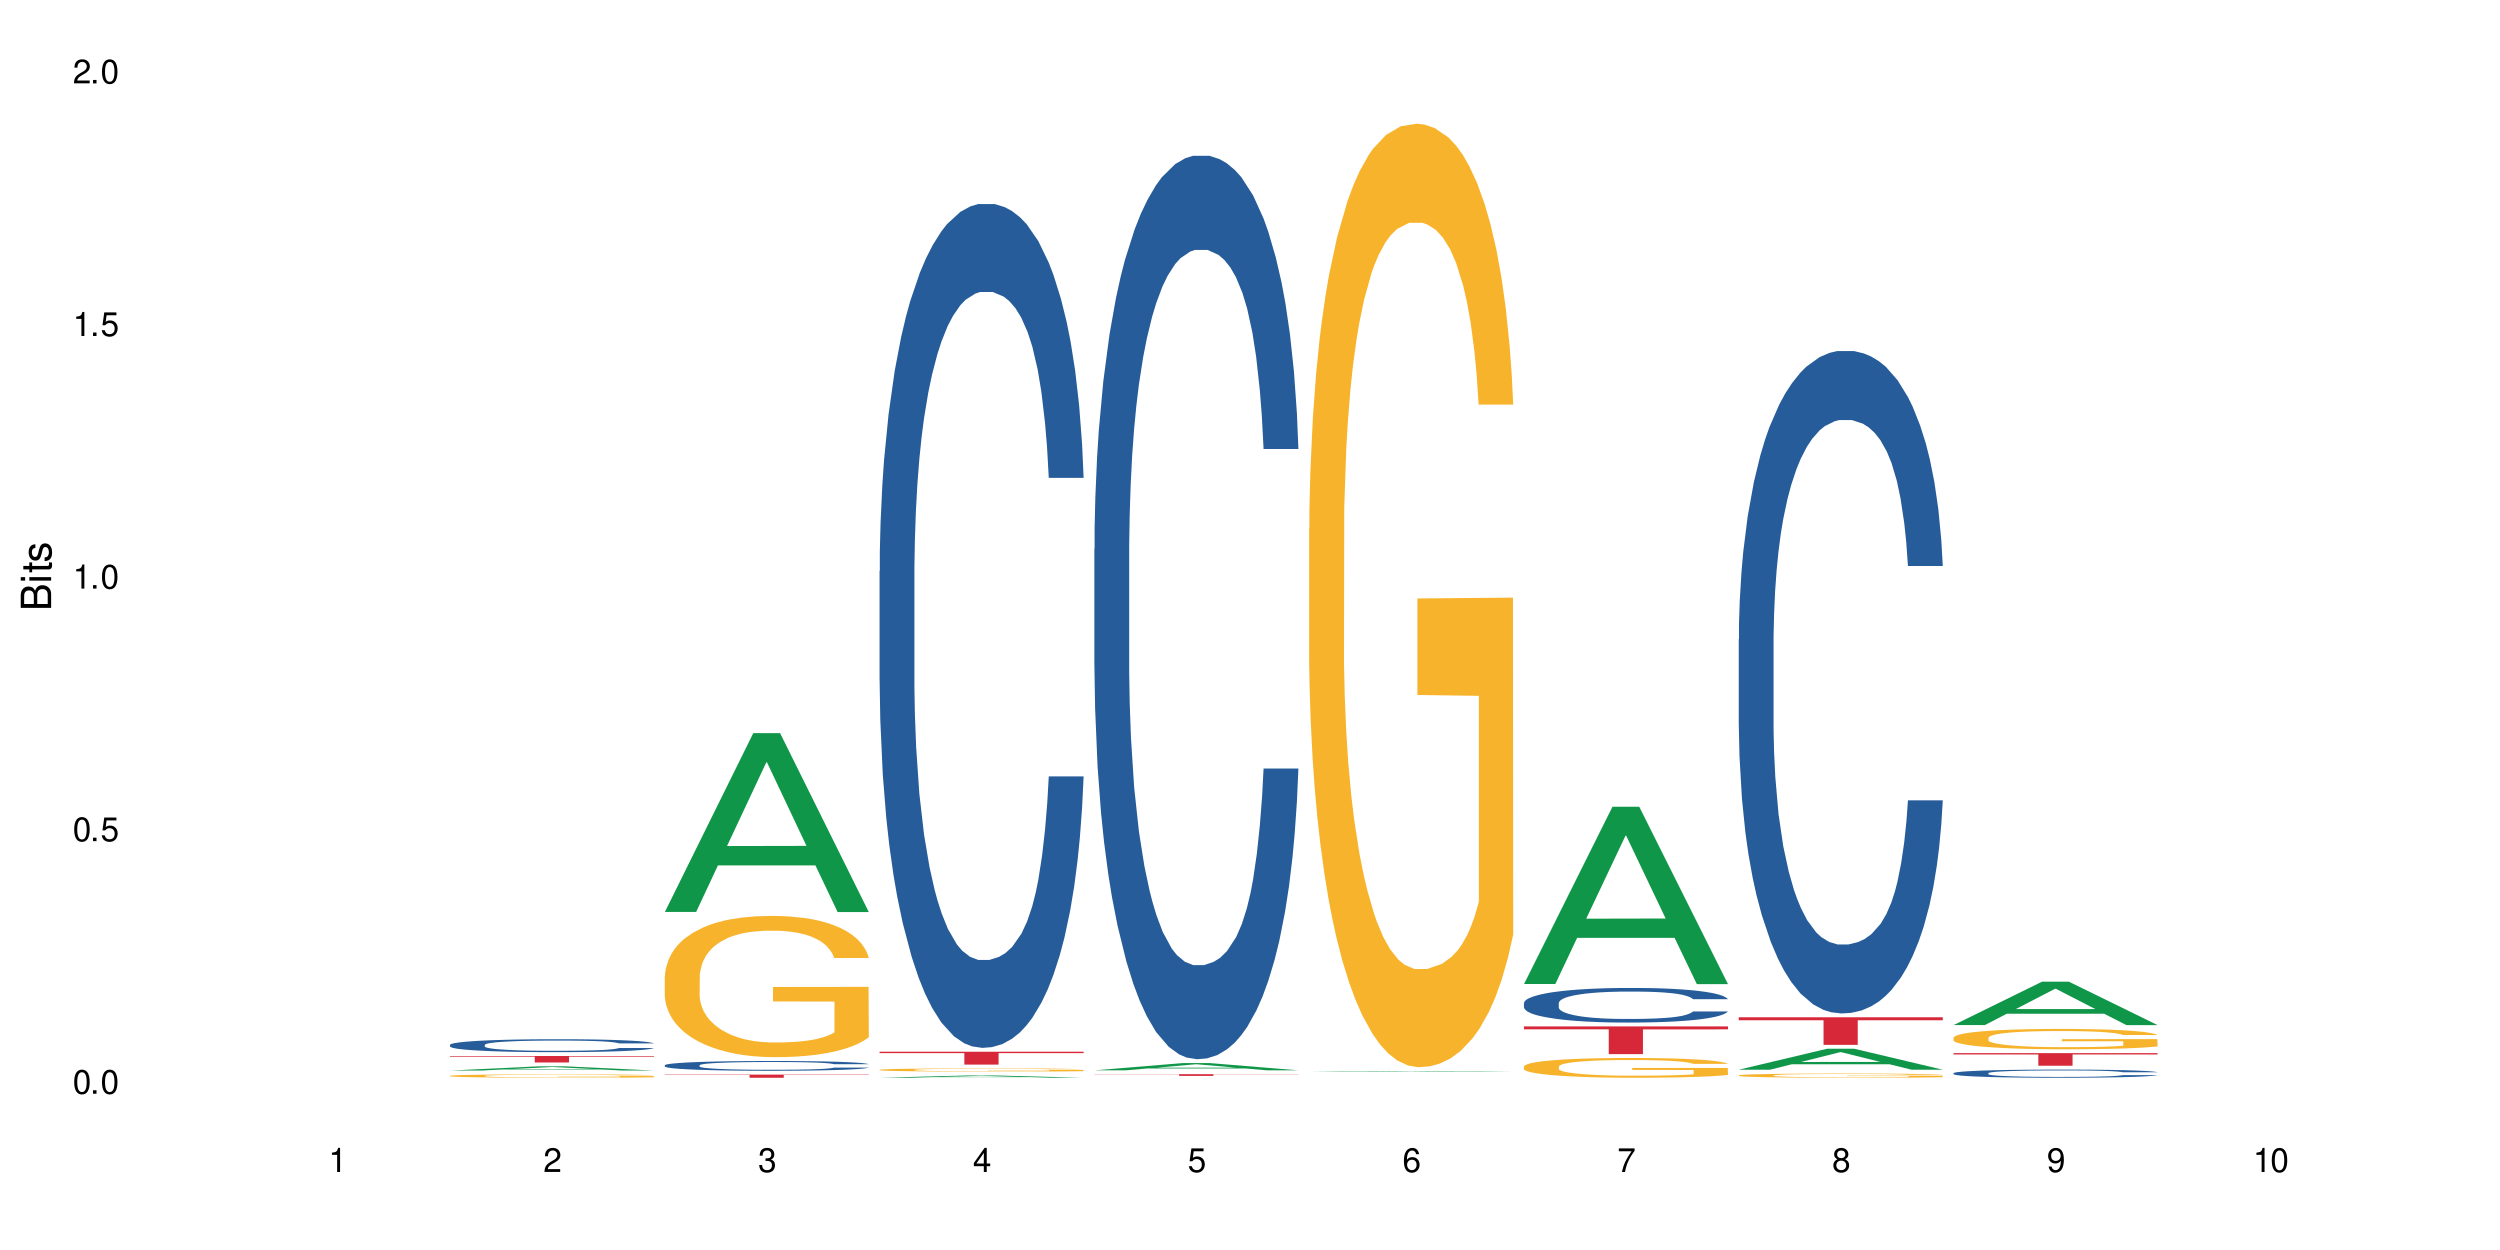 <?xml version="1.0" encoding="UTF-8"?>
<svg xmlns="http://www.w3.org/2000/svg" xmlns:xlink="http://www.w3.org/1999/xlink" width="720" height="360" viewBox="0 0 720 360">
<defs>
<g>
<g id="glyph-0-0">
</g>
<g id="glyph-0-1">
<path d="M 2.641 -6.938 C 2 -6.938 1.422 -6.656 1.078 -6.172 C 0.641 -5.562 0.406 -4.641 0.406 -3.359 C 0.406 -1.016 1.188 0.219 2.641 0.219 C 4.078 0.219 4.859 -1.016 4.859 -3.297 C 4.859 -4.641 4.656 -5.547 4.203 -6.172 C 3.844 -6.656 3.281 -6.938 2.641 -6.938 Z M 2.641 -6.188 C 3.547 -6.188 4 -5.25 4 -3.375 C 4 -1.406 3.562 -0.484 2.625 -0.484 C 1.734 -0.484 1.281 -1.438 1.281 -3.344 C 1.281 -5.25 1.734 -6.188 2.641 -6.188 Z M 2.641 -6.188 "/>
</g>
<g id="glyph-0-2">
<path d="M 1.828 -1 L 0.828 -1 L 0.828 0 L 1.828 0 Z M 1.828 -1 "/>
</g>
<g id="glyph-0-3">
<path d="M 4.562 -6.797 L 1.062 -6.797 L 0.547 -3.094 L 1.328 -3.094 C 1.719 -3.562 2.047 -3.734 2.578 -3.734 C 3.484 -3.734 4.062 -3.109 4.062 -2.094 C 4.062 -1.125 3.484 -0.531 2.578 -0.531 C 1.828 -0.531 1.375 -0.906 1.188 -1.672 L 0.328 -1.672 C 0.453 -1.109 0.547 -0.844 0.75 -0.594 C 1.125 -0.078 1.828 0.219 2.594 0.219 C 3.969 0.219 4.922 -0.781 4.922 -2.219 C 4.922 -3.562 4.031 -4.484 2.719 -4.484 C 2.25 -4.484 1.859 -4.359 1.469 -4.062 L 1.734 -5.969 L 4.562 -5.969 Z M 4.562 -6.797 "/>
</g>
<g id="glyph-0-4">
<path d="M 2.484 -4.938 L 2.484 0 L 3.328 0 L 3.328 -6.938 L 2.766 -6.938 C 2.469 -5.875 2.281 -5.734 0.984 -5.562 L 0.984 -4.938 Z M 2.484 -4.938 "/>
</g>
<g id="glyph-0-5">
<path d="M 4.859 -0.828 L 1.281 -0.828 C 1.359 -1.406 1.672 -1.781 2.5 -2.281 L 3.469 -2.828 C 4.406 -3.344 4.906 -4.062 4.906 -4.906 C 4.906 -5.484 4.672 -6.031 4.266 -6.406 C 3.859 -6.766 3.375 -6.938 2.719 -6.938 C 1.859 -6.938 1.219 -6.625 0.844 -6.031 C 0.609 -5.672 0.5 -5.234 0.484 -4.531 L 1.328 -4.531 C 1.359 -5.016 1.406 -5.281 1.531 -5.516 C 1.75 -5.938 2.188 -6.203 2.703 -6.203 C 3.469 -6.203 4.031 -5.641 4.031 -4.891 C 4.031 -4.344 3.719 -3.859 3.125 -3.516 L 2.234 -3 C 0.812 -2.172 0.406 -1.531 0.328 -0.016 L 4.859 -0.016 Z M 4.859 -0.828 "/>
</g>
<g id="glyph-0-6">
<path d="M 2.125 -3.188 L 2.578 -3.188 C 3.5 -3.188 3.984 -2.766 3.984 -1.922 C 3.984 -1.062 3.469 -0.531 2.594 -0.531 C 1.656 -0.531 1.203 -1 1.156 -2.016 L 0.312 -2.016 C 0.344 -1.453 0.438 -1.094 0.609 -0.781 C 0.953 -0.109 1.625 0.219 2.547 0.219 C 3.953 0.219 4.859 -0.625 4.859 -1.938 C 4.859 -2.828 4.516 -3.297 3.703 -3.594 C 4.344 -3.844 4.656 -4.328 4.656 -5.031 C 4.656 -6.219 3.875 -6.938 2.578 -6.938 C 1.203 -6.938 0.484 -6.172 0.453 -4.703 L 1.297 -4.703 C 1.312 -5.125 1.344 -5.359 1.453 -5.578 C 1.641 -5.969 2.062 -6.203 2.594 -6.203 C 3.344 -6.203 3.797 -5.75 3.797 -5 C 3.797 -4.516 3.609 -4.219 3.25 -4.047 C 3.016 -3.953 2.703 -3.922 2.125 -3.906 Z M 2.125 -3.188 "/>
</g>
<g id="glyph-0-7">
<path d="M 3.141 -1.672 L 3.141 0 L 3.984 0 L 3.984 -1.672 L 4.984 -1.672 L 4.984 -2.438 L 3.984 -2.438 L 3.984 -6.938 L 3.359 -6.938 L 0.266 -2.578 L 0.266 -1.672 Z M 3.141 -2.438 L 1 -2.438 L 3.141 -5.5 Z M 3.141 -2.438 "/>
</g>
<g id="glyph-0-8">
<path d="M 4.781 -5.125 C 4.609 -6.266 3.891 -6.938 2.844 -6.938 C 2.094 -6.938 1.422 -6.578 1.031 -5.953 C 0.594 -5.266 0.406 -4.422 0.406 -3.172 C 0.406 -2 0.578 -1.25 0.984 -0.641 C 1.359 -0.078 1.953 0.219 2.703 0.219 C 3.984 0.219 4.922 -0.75 4.922 -2.094 C 4.922 -3.375 4.062 -4.281 2.844 -4.281 C 2.172 -4.281 1.641 -4.031 1.281 -3.516 C 1.281 -5.234 1.828 -6.188 2.797 -6.188 C 3.391 -6.188 3.797 -5.797 3.938 -5.125 Z M 2.734 -3.531 C 3.547 -3.531 4.062 -2.953 4.062 -2.031 C 4.062 -1.156 3.484 -0.531 2.703 -0.531 C 1.922 -0.531 1.328 -1.188 1.328 -2.078 C 1.328 -2.938 1.906 -3.531 2.734 -3.531 Z M 2.734 -3.531 "/>
</g>
<g id="glyph-0-9">
<path d="M 4.984 -6.797 L 0.438 -6.797 L 0.438 -5.969 L 4.109 -5.969 C 2.5 -3.656 1.828 -2.234 1.328 0 L 2.219 0 C 2.594 -2.172 3.453 -4.047 4.984 -6.094 Z M 4.984 -6.797 "/>
</g>
<g id="glyph-0-10">
<path d="M 3.75 -3.656 C 4.469 -4.094 4.688 -4.438 4.688 -5.078 C 4.688 -6.172 3.844 -6.938 2.641 -6.938 C 1.438 -6.938 0.594 -6.172 0.594 -5.094 C 0.594 -4.438 0.812 -4.094 1.516 -3.656 C 0.734 -3.266 0.359 -2.703 0.359 -1.922 C 0.359 -0.656 1.281 0.219 2.641 0.219 C 3.984 0.219 4.922 -0.656 4.922 -1.922 C 4.922 -2.703 4.531 -3.266 3.75 -3.656 Z M 2.641 -6.188 C 3.359 -6.188 3.812 -5.75 3.812 -5.062 C 3.812 -4.406 3.344 -3.984 2.641 -3.984 C 1.922 -3.984 1.453 -4.406 1.453 -5.078 C 1.453 -5.75 1.922 -6.188 2.641 -6.188 Z M 2.641 -3.266 C 3.484 -3.266 4.062 -2.719 4.062 -1.906 C 4.062 -1.078 3.484 -0.531 2.625 -0.531 C 1.797 -0.531 1.219 -1.094 1.219 -1.906 C 1.219 -2.719 1.781 -3.266 2.641 -3.266 Z M 2.641 -3.266 "/>
</g>
<g id="glyph-0-11">
<path d="M 0.516 -1.578 C 0.672 -0.453 1.406 0.219 2.438 0.219 C 3.188 0.219 3.859 -0.141 4.266 -0.766 C 4.688 -1.453 4.891 -2.297 4.891 -3.547 C 4.891 -4.719 4.703 -5.453 4.312 -6.078 C 3.938 -6.641 3.344 -6.938 2.594 -6.938 C 1.297 -6.938 0.359 -5.969 0.359 -4.625 C 0.359 -3.344 1.234 -2.453 2.453 -2.453 C 3.094 -2.453 3.578 -2.672 4.016 -3.203 C 4 -1.484 3.469 -0.531 2.5 -0.531 C 1.906 -0.531 1.484 -0.906 1.359 -1.578 Z M 2.578 -6.203 C 3.375 -6.203 3.969 -5.531 3.969 -4.641 C 3.969 -3.797 3.391 -3.188 2.547 -3.188 C 1.734 -3.188 1.234 -3.766 1.234 -4.688 C 1.234 -5.562 1.797 -6.203 2.578 -6.203 Z M 2.578 -6.203 "/>
</g>
<g id="glyph-1-0">
</g>
<g id="glyph-1-1">
<path d="M 0 -0.953 L 0 -4.891 C 0 -5.719 -0.234 -6.344 -0.734 -6.797 C -1.188 -7.234 -1.812 -7.469 -2.5 -7.469 C -3.547 -7.469 -4.188 -7 -4.625 -5.875 C -4.984 -6.688 -5.625 -7.094 -6.531 -7.094 C -7.172 -7.094 -7.734 -6.859 -8.141 -6.391 C -8.562 -5.922 -8.75 -5.344 -8.75 -4.5 L -8.75 -0.953 Z M -4.984 -2.062 L -7.766 -2.062 L -7.766 -4.219 C -7.766 -4.844 -7.688 -5.203 -7.453 -5.5 C -7.219 -5.812 -6.859 -5.969 -6.375 -5.969 C -5.891 -5.969 -5.531 -5.812 -5.297 -5.5 C -5.062 -5.203 -4.984 -4.844 -4.984 -4.219 Z M -0.984 -2.062 L -4 -2.062 L -4 -4.781 C -4 -5.766 -3.438 -6.359 -2.484 -6.359 C -1.547 -6.359 -0.984 -5.766 -0.984 -4.781 Z M -0.984 -2.062 "/>
</g>
<g id="glyph-1-2">
<path d="M -6.281 -1.797 L -6.281 -0.797 L 0 -0.797 L 0 -1.797 Z M -8.75 -1.797 L -8.75 -0.797 L -7.484 -0.797 L -7.484 -1.797 Z M -8.75 -1.797 "/>
</g>
<g id="glyph-1-3">
<path d="M -6.281 -3.047 L -6.281 -2.016 L -8.016 -2.016 L -8.016 -1.016 L -6.281 -1.016 L -6.281 -0.172 L -5.469 -0.172 L -5.469 -1.016 L -0.719 -1.016 C -0.078 -1.016 0.281 -1.453 0.281 -2.234 C 0.281 -2.5 0.25 -2.719 0.188 -3.047 L -0.641 -3.047 C -0.609 -2.906 -0.594 -2.766 -0.594 -2.562 C -0.594 -2.141 -0.719 -2.016 -1.156 -2.016 L -5.469 -2.016 L -5.469 -3.047 Z M -6.281 -3.047 "/>
</g>
<g id="glyph-1-4">
<path d="M -4.531 -5.25 C -5.766 -5.25 -6.469 -4.422 -6.469 -2.969 C -6.469 -1.516 -5.719 -0.562 -4.547 -0.562 C -3.562 -0.562 -3.094 -1.062 -2.734 -2.562 L -2.516 -3.484 C -2.344 -4.188 -2.094 -4.469 -1.641 -4.469 C -1.047 -4.469 -0.641 -3.875 -0.641 -3 C -0.641 -2.453 -0.797 -2 -1.062 -1.75 C -1.25 -1.594 -1.422 -1.531 -1.875 -1.469 L -1.875 -0.406 C -0.422 -0.453 0.281 -1.266 0.281 -2.922 C 0.281 -4.5 -0.5 -5.516 -1.719 -5.516 C -2.656 -5.516 -3.172 -4.984 -3.469 -3.734 L -3.703 -2.766 C -3.891 -1.953 -4.156 -1.609 -4.594 -1.609 C -5.188 -1.609 -5.547 -2.125 -5.547 -2.938 C -5.547 -3.75 -5.203 -4.172 -4.531 -4.203 Z M -4.531 -5.25 "/>
</g>
</g>
</defs>
<rect x="-72" y="-36" width="864" height="432" fill="rgb(100%, 100%, 100%)" fill-opacity="1"/>
<path fill-rule="nonzero" fill="rgb(6.275%, 58.824%, 28.235%)" fill-opacity="1" d="M 129.594 308.316 L 129.656 308.316 L 155.082 307.102 L 162.805 307.102 L 188.359 308.316 L 179.383 308.316 L 172.977 308 L 144.91 308 L 138.633 308.316 L 129.594 308.316 L 147.613 307.867 L 170.402 307.867 L 159.039 307.301 L 158.789 307.301 L 147.547 307.867 L 147.613 307.867 Z M 129.594 308.316 "/>
<path fill-rule="nonzero" fill="rgb(14.51%, 36.078%, 60%)" fill-opacity="1" d="M 129.594 300.918 L 129.664 300.914 L 129.664 300.832 L 129.879 300.703 L 130.379 300.539 L 130.883 300.43 L 132.172 300.227 L 133.965 300.035 L 135.828 299.887 L 137.188 299.797 L 138.406 299.727 L 141.203 299.602 L 142.992 299.539 L 144.93 299.48 L 147.293 299.422 L 149.016 299.387 L 152.883 299.336 L 155.75 299.309 L 157.973 299.301 L 162.773 299.301 L 165.641 299.312 L 167.719 299.332 L 170.012 299.359 L 171.949 299.387 L 175.316 299.465 L 178.324 299.559 L 179.688 299.613 L 181.836 299.719 L 183.484 299.82 L 184.633 299.91 L 185.922 300.035 L 187.07 300.188 L 187.93 300.359 L 188.359 300.508 L 178.324 300.508 L 177.824 300.371 L 177.25 300.266 L 176.176 300.125 L 175.102 300.027 L 173.598 299.93 L 172.234 299.863 L 170.371 299.801 L 168.723 299.758 L 167.004 299.727 L 165.355 299.707 L 162.199 299.688 L 158.547 299.688 L 157.184 299.695 L 154.391 299.723 L 152.883 299.746 L 150.734 299.793 L 149.23 299.836 L 147.438 299.906 L 146.219 299.965 L 144.715 300.051 L 143.641 300.129 L 142.422 300.242 L 141.703 300.328 L 141.059 300.422 L 140.484 300.535 L 140.055 300.652 L 139.77 300.777 L 139.625 300.902 L 139.625 301.43 L 139.77 301.551 L 140.129 301.691 L 141.059 301.902 L 142.422 302.082 L 143.996 302.223 L 145.504 302.324 L 146.363 302.375 L 147.508 302.426 L 149.301 302.496 L 151.879 302.562 L 153.387 302.59 L 155.68 302.617 L 158.043 302.633 L 161.199 302.633 L 163.992 302.617 L 165.855 302.602 L 167.789 302.574 L 170.441 302.516 L 172.09 302.461 L 173.523 302.398 L 174.598 302.332 L 175.316 302.277 L 176.391 302.172 L 177.25 302.059 L 177.895 301.938 L 178.324 301.824 L 188.359 301.824 L 187.93 301.957 L 187.285 302.09 L 186.641 302.191 L 185.637 302.309 L 184.488 302.414 L 182.84 302.531 L 181.48 302.609 L 179.688 302.695 L 178.039 302.762 L 176.246 302.82 L 173.598 302.887 L 171.875 302.922 L 170.012 302.949 L 167.789 302.977 L 164.996 303.004 L 161.984 303.016 L 159.191 303.02 L 156.18 303.012 L 153.957 303 L 151.02 302.969 L 147.367 302.906 L 144.715 302.844 L 142.637 302.777 L 140.844 302.711 L 138.836 302.617 L 136.258 302.469 L 134.68 302.352 L 133.605 302.258 L 132.387 302.125 L 131.527 302.008 L 130.523 301.816 L 129.809 301.574 L 129.594 301.387 Z M 129.594 300.918 "/>
<path fill-rule="nonzero" fill="rgb(96.863%, 70.196%, 16.863%)" fill-opacity="1" d="M 129.594 309.836 L 129.664 309.836 L 129.664 309.82 L 129.949 309.777 L 130.668 309.723 L 131.598 309.68 L 132.602 309.645 L 133.246 309.625 L 134.32 309.598 L 135.254 309.578 L 137.617 309.539 L 140.629 309.5 L 142.277 309.484 L 144.141 309.469 L 146.793 309.453 L 148.012 309.445 L 151.738 309.434 L 155.965 309.422 L 162.773 309.422 L 165.711 309.426 L 169.727 309.434 L 172.02 309.445 L 173.812 309.453 L 175.676 309.465 L 177.969 309.48 L 180.117 309.504 L 181.836 309.523 L 183.559 309.551 L 184.992 309.578 L 186.211 309.609 L 187.285 309.648 L 187.93 309.68 L 188.359 309.711 L 178.398 309.711 L 177.824 309.68 L 177.18 309.656 L 176.105 309.625 L 175.031 309.605 L 173.953 309.586 L 171.949 309.566 L 170.227 309.551 L 168.078 309.539 L 166 309.531 L 163.633 309.523 L 158.402 309.523 L 154.961 309.527 L 152.957 309.535 L 151.523 309.543 L 149.516 309.559 L 148.297 309.566 L 147.582 309.574 L 145.43 309.602 L 143.996 309.625 L 143.207 309.645 L 142.207 309.672 L 141.488 309.695 L 140.699 309.73 L 140.27 309.758 L 139.695 309.816 L 139.625 309.977 L 139.84 310.012 L 140.27 310.047 L 140.844 310.078 L 141.703 310.113 L 142.562 310.137 L 144.07 310.172 L 145.359 310.195 L 146.363 310.211 L 148.297 310.234 L 149.086 310.242 L 150.949 310.258 L 152.883 310.27 L 155.25 310.281 L 157.039 310.289 L 159.906 310.293 L 163.562 310.293 L 167.863 310.285 L 170.586 310.277 L 172.449 310.273 L 173.668 310.266 L 175.172 310.258 L 176.246 310.246 L 177.25 310.238 L 178.469 310.223 L 178.469 310.012 L 160.766 310.008 L 160.766 309.91 L 188.289 309.91 L 188.359 310.258 L 186.855 310.281 L 184.992 310.305 L 183.199 310.32 L 181.336 310.336 L 178.684 310.352 L 176.535 310.363 L 173.238 310.375 L 170.227 310.383 L 167.074 310.391 L 164.277 310.391 L 160.984 310.395 L 158.043 310.391 L 154.891 310.387 L 152.383 310.379 L 150.09 310.371 L 147.797 310.359 L 144.93 310.34 L 143.066 310.324 L 141.129 310.305 L 139.195 310.285 L 137.477 310.258 L 136.328 310.242 L 135.184 310.219 L 133.965 310.191 L 132.816 310.164 L 131.957 310.137 L 131.168 310.105 L 130.594 310.074 L 130.023 310.035 L 129.734 310.004 L 129.594 309.977 Z M 129.594 309.836 "/>
<path fill-rule="nonzero" fill="rgb(83.922%, 15.686%, 22.353%)" fill-opacity="1" d="M 129.594 304.121 L 188.359 304.121 L 188.359 304.324 L 163.867 304.324 L 163.867 305.996 L 154.012 305.996 L 154.012 304.328 L 153.871 304.324 L 129.594 304.324 Z M 129.594 304.121 "/>
<path fill-rule="nonzero" fill="rgb(6.275%, 58.824%, 28.235%)" fill-opacity="1" d="M 191.453 262.629 L 191.516 262.582 L 216.945 211.145 L 224.668 211.145 L 250.219 262.676 L 241.242 262.676 L 234.84 249.227 L 206.773 249.227 L 200.492 262.629 L 191.453 262.629 L 209.473 243.66 L 232.266 243.613 L 220.898 219.562 L 220.773 219.516 L 220.648 219.66 L 209.41 243.613 L 209.473 243.66 Z M 191.453 262.629 "/>
<path fill-rule="nonzero" fill="rgb(14.51%, 36.078%, 60%)" fill-opacity="1" d="M 191.453 306.793 L 191.523 306.793 L 191.523 306.73 L 191.738 306.633 L 192.242 306.508 L 192.742 306.422 L 194.031 306.273 L 195.824 306.125 L 197.688 306.012 L 199.051 305.945 L 200.27 305.895 L 203.062 305.797 L 204.855 305.75 L 206.789 305.707 L 209.156 305.664 L 210.875 305.637 L 214.746 305.594 L 217.613 305.578 L 219.832 305.57 L 224.637 305.57 L 227.5 305.578 L 229.582 305.594 L 231.875 305.613 L 233.809 305.637 L 237.176 305.691 L 240.188 305.766 L 241.547 305.805 L 243.699 305.887 L 245.348 305.965 L 246.492 306.031 L 247.785 306.125 L 248.93 306.242 L 249.789 306.371 L 250.219 306.484 L 240.188 306.484 L 239.684 306.379 L 239.113 306.301 L 238.035 306.195 L 236.961 306.121 L 235.457 306.047 L 234.094 305.996 L 232.23 305.949 L 230.582 305.918 L 228.863 305.895 L 227.215 305.879 L 224.062 305.863 L 220.406 305.863 L 219.043 305.867 L 216.25 305.887 L 214.746 305.906 L 212.594 305.941 L 211.09 305.977 L 209.297 306.027 L 208.078 306.07 L 206.574 306.137 L 205.5 306.195 L 204.281 306.281 L 203.566 306.348 L 202.918 306.418 L 202.348 306.504 L 201.918 306.594 L 201.629 306.688 L 201.484 306.781 L 201.484 307.18 L 201.629 307.273 L 201.988 307.379 L 202.918 307.539 L 204.281 307.672 L 205.859 307.781 L 207.363 307.859 L 208.223 307.895 L 209.371 307.938 L 211.16 307.988 L 213.742 308.039 L 215.246 308.059 L 217.539 308.082 L 219.906 308.09 L 223.059 308.09 L 225.852 308.082 L 227.715 308.066 L 229.652 308.047 L 232.305 308.004 L 233.953 307.961 L 235.387 307.914 L 236.461 307.863 L 237.176 307.824 L 238.254 307.742 L 239.113 307.656 L 239.758 307.566 L 240.188 307.477 L 250.219 307.477 L 249.789 307.582 L 249.145 307.68 L 248.5 307.758 L 247.496 307.848 L 246.352 307.926 L 244.703 308.016 L 243.34 308.074 L 241.547 308.141 L 239.898 308.188 L 238.109 308.23 L 235.457 308.285 L 233.738 308.309 L 231.875 308.332 L 229.652 308.352 L 226.855 308.371 L 223.848 308.383 L 221.051 308.383 L 218.043 308.379 L 215.82 308.367 L 212.883 308.344 L 209.227 308.301 L 206.574 308.25 L 204.496 308.199 L 202.703 308.148 L 200.699 308.082 L 198.117 307.969 L 196.543 307.879 L 195.465 307.809 L 194.246 307.707 L 193.387 307.617 L 192.383 307.473 L 191.668 307.289 L 191.453 307.148 Z M 191.453 306.793 "/>
<path fill-rule="nonzero" fill="rgb(96.863%, 70.196%, 16.863%)" fill-opacity="1" d="M 191.453 281.207 L 191.523 281.168 L 191.523 280.426 L 191.812 278.754 L 192.527 276.449 L 193.461 274.555 L 194.461 273.07 L 195.109 272.289 L 196.184 271.176 L 197.113 270.359 L 199.48 268.688 L 202.488 267.125 L 204.137 266.457 L 206 265.824 L 208.652 265.117 L 209.871 264.859 L 213.598 264.266 L 217.828 263.895 L 222.484 263.781 L 224.637 263.816 L 227.574 263.969 L 231.586 264.375 L 233.879 264.746 L 235.672 265.117 L 237.535 265.602 L 239.828 266.344 L 241.98 267.238 L 243.699 268.129 L 245.418 269.242 L 246.852 270.434 L 248.07 271.73 L 249.145 273.293 L 249.789 274.594 L 250.219 275.895 L 240.258 275.895 L 239.684 274.594 L 239.039 273.59 L 237.965 272.363 L 236.891 271.473 L 235.816 270.766 L 233.809 269.801 L 232.09 269.207 L 229.938 268.688 L 227.859 268.352 L 225.496 268.129 L 224.062 268.055 L 220.262 268.055 L 216.824 268.312 L 214.816 268.609 L 213.383 268.91 L 211.375 269.465 L 210.156 269.91 L 209.441 270.207 L 207.293 271.359 L 205.859 272.402 L 205.07 273.105 L 204.066 274.223 L 203.348 275.227 L 202.562 276.711 L 202.133 277.824 L 201.559 280.352 L 201.484 287.039 L 201.703 288.453 L 202.133 289.977 L 202.703 291.312 L 203.566 292.727 L 204.426 293.801 L 205.93 295.25 L 207.219 296.219 L 208.223 296.848 L 210.156 297.852 L 210.945 298.188 L 212.809 298.855 L 214.746 299.375 L 217.109 299.82 L 218.902 300.043 L 221.77 300.23 L 225.422 300.23 L 229.723 300.008 L 232.445 299.711 L 234.309 299.414 L 235.527 299.152 L 237.035 298.746 L 238.109 298.371 L 239.113 297.965 L 240.332 297.332 L 240.332 288.453 L 222.629 288.414 L 222.629 284.254 L 250.148 284.215 L 250.219 298.746 L 248.715 299.746 L 246.852 300.715 L 245.059 301.457 L 243.195 302.09 L 240.547 302.793 L 238.395 303.238 L 235.098 303.762 L 232.09 304.094 L 228.934 304.316 L 226.141 304.43 L 222.844 304.465 L 219.906 304.391 L 216.75 304.168 L 214.242 303.871 L 211.949 303.5 L 209.656 303.016 L 206.789 302.238 L 204.926 301.605 L 202.992 300.824 L 201.055 299.895 L 199.336 298.895 L 198.191 298.113 L 197.043 297.223 L 195.824 296.105 L 194.68 294.844 L 193.816 293.691 L 193.031 292.391 L 192.457 291.164 L 191.883 289.492 L 191.598 288.156 L 191.453 287.004 Z M 191.453 281.207 "/>
<path fill-rule="nonzero" fill="rgb(83.922%, 15.686%, 22.353%)" fill-opacity="1" d="M 191.453 309.488 L 250.219 309.488 L 250.219 309.586 L 225.727 309.586 L 225.727 310.395 L 215.875 310.395 L 215.875 309.586 L 191.453 309.586 Z M 191.453 309.488 "/>
<path fill-rule="nonzero" fill="rgb(6.275%, 58.824%, 28.235%)" fill-opacity="1" d="M 253.312 310.391 L 253.375 310.391 L 278.805 309.727 L 286.527 309.727 L 312.082 310.395 L 303.102 310.395 L 296.699 310.219 L 268.633 310.219 L 262.355 310.391 L 253.312 310.391 L 271.332 310.148 L 294.125 310.145 L 282.762 309.836 L 282.633 309.832 L 282.508 309.836 L 271.27 310.145 L 271.332 310.148 Z M 253.312 310.391 "/>
<path fill-rule="nonzero" fill="rgb(14.51%, 36.078%, 60%)" fill-opacity="1" d="M 253.312 164.512 L 253.387 164.289 L 253.387 158.957 L 253.602 150.516 L 254.102 139.855 L 254.605 132.523 L 255.895 119.418 L 257.684 106.754 L 259.547 96.98 L 260.91 91.207 L 262.129 86.762 L 264.922 78.543 L 266.715 74.324 L 268.652 70.547 L 271.016 66.77 L 272.734 64.551 L 276.605 60.996 L 279.473 59.441 L 281.695 58.773 L 286.496 58.773 L 289.363 59.66 L 291.441 60.773 L 293.734 62.551 L 295.668 64.551 L 299.039 69.438 L 302.047 75.656 L 303.41 79.211 L 305.559 86.098 L 307.207 92.762 L 308.355 98.535 L 309.645 106.754 L 310.793 116.75 L 311.652 128.082 L 312.082 137.633 L 302.047 137.633 L 301.547 128.746 L 300.973 121.859 L 299.898 112.754 L 298.824 106.312 L 297.316 99.867 L 295.957 95.648 L 294.094 91.426 L 292.445 88.762 L 290.723 86.762 L 289.074 85.43 L 285.922 84.098 L 282.266 84.098 L 280.906 84.543 L 278.109 86.32 L 276.605 87.875 L 274.457 90.984 L 272.949 93.871 L 271.16 98.312 L 269.941 102.09 L 268.434 107.867 L 267.359 112.977 L 266.141 120.305 L 265.426 125.859 L 264.781 132.078 L 264.207 139.41 L 263.777 147.184 L 263.492 155.402 L 263.348 163.398 L 263.348 197.832 L 263.492 205.828 L 263.848 215.156 L 264.781 228.707 L 266.141 240.48 L 267.719 249.812 L 269.223 256.477 L 270.082 259.586 L 271.23 263.141 L 273.023 267.582 L 275.602 272.023 L 277.105 273.801 L 279.402 275.578 L 281.766 276.469 L 284.918 276.469 L 287.715 275.578 L 289.578 274.469 L 291.512 272.691 L 294.164 268.914 L 295.812 265.359 L 297.246 261.141 L 298.32 256.922 L 299.039 253.367 L 300.113 246.48 L 300.973 238.926 L 301.617 231.152 L 302.047 223.598 L 312.082 223.598 L 311.652 232.484 L 311.008 241.148 L 310.363 247.59 L 309.359 255.363 L 308.211 262.25 L 306.562 270.027 L 305.203 275.137 L 303.41 280.688 L 301.762 284.91 L 299.969 288.688 L 297.316 293.129 L 295.598 295.352 L 293.734 297.348 L 291.512 299.125 L 288.719 300.68 L 285.707 301.57 L 282.914 301.793 L 279.902 301.348 L 277.68 300.457 L 274.742 298.461 L 271.086 294.461 L 268.434 290.242 L 266.355 286.02 L 264.566 281.578 L 262.559 275.578 L 259.98 265.805 L 258.402 258.254 L 257.328 252.031 L 256.109 243.371 L 255.25 235.594 L 254.246 223.156 L 253.527 207.383 L 253.312 195.164 Z M 253.312 164.512 "/>
<path fill-rule="nonzero" fill="rgb(96.863%, 70.196%, 16.863%)" fill-opacity="1" d="M 253.312 308.098 L 253.387 308.094 L 253.387 308.078 L 253.672 308.039 L 254.387 307.988 L 255.32 307.945 L 256.324 307.91 L 256.969 307.895 L 258.043 307.867 L 258.977 307.852 L 261.34 307.812 L 264.352 307.777 L 266 307.762 L 267.863 307.746 L 270.516 307.73 L 271.73 307.727 L 275.461 307.711 L 279.688 307.703 L 286.496 307.703 L 289.434 307.707 L 293.449 307.715 L 295.742 307.723 L 297.531 307.73 L 299.395 307.742 L 301.691 307.758 L 303.84 307.781 L 305.559 307.801 L 307.281 307.824 L 308.715 307.852 L 309.93 307.883 L 311.008 307.918 L 311.652 307.945 L 312.082 307.977 L 302.121 307.977 L 301.547 307.945 L 300.902 307.922 L 299.824 307.895 L 298.75 307.875 L 297.676 307.859 L 295.668 307.836 L 293.949 307.824 L 291.801 307.812 L 289.723 307.805 L 287.355 307.801 L 285.922 307.797 L 282.125 307.797 L 278.684 307.805 L 276.676 307.812 L 275.242 307.816 L 273.238 307.832 L 272.02 307.84 L 271.301 307.848 L 269.152 307.875 L 267.719 307.898 L 266.93 307.914 L 265.926 307.938 L 265.211 307.961 L 264.422 307.996 L 263.992 308.02 L 263.418 308.078 L 263.348 308.227 L 263.562 308.258 L 263.992 308.293 L 264.566 308.324 L 265.426 308.355 L 266.285 308.379 L 267.789 308.414 L 269.082 308.434 L 270.082 308.449 L 272.02 308.473 L 272.809 308.48 L 274.672 308.496 L 276.605 308.508 L 278.973 308.516 L 280.762 308.523 L 283.629 308.527 L 287.285 308.527 L 291.586 308.52 L 294.309 308.516 L 296.172 308.508 L 297.391 308.5 L 298.895 308.492 L 299.969 308.484 L 300.973 308.477 L 302.191 308.461 L 302.191 308.258 L 284.488 308.258 L 284.488 308.164 L 312.008 308.164 L 312.082 308.492 L 310.578 308.516 L 308.715 308.539 L 306.922 308.555 L 305.059 308.566 L 302.406 308.586 L 300.258 308.594 L 296.961 308.605 L 293.949 308.613 L 290.797 308.617 L 288 308.621 L 281.766 308.621 L 278.613 308.617 L 276.105 308.609 L 273.812 308.602 L 271.516 308.59 L 268.652 308.57 L 266.789 308.559 L 264.852 308.539 L 262.918 308.52 L 261.195 308.496 L 260.051 308.477 L 258.902 308.457 L 257.684 308.434 L 256.539 308.406 L 255.68 308.379 L 254.891 308.348 L 254.316 308.32 L 253.742 308.285 L 253.457 308.254 L 253.312 308.227 Z M 253.312 308.098 "/>
<path fill-rule="nonzero" fill="rgb(83.922%, 15.686%, 22.353%)" fill-opacity="1" d="M 253.312 302.895 L 312.082 302.895 L 312.082 303.293 L 287.59 303.297 L 287.59 306.598 L 277.734 306.598 L 277.734 303.297 L 277.594 303.293 L 253.312 303.293 Z M 253.312 302.895 "/>
<path fill-rule="nonzero" fill="rgb(6.275%, 58.824%, 28.235%)" fill-opacity="1" d="M 315.176 308.258 L 315.238 308.258 L 340.664 306.164 L 348.387 306.164 L 373.941 308.262 L 364.965 308.262 L 358.559 307.711 L 330.496 307.711 L 324.215 308.258 L 315.176 308.258 L 333.195 307.488 L 355.984 307.484 L 344.621 306.508 L 344.496 306.504 L 344.371 306.512 L 333.133 307.484 L 333.195 307.488 Z M 315.176 308.258 "/>
<path fill-rule="nonzero" fill="rgb(14.51%, 36.078%, 60%)" fill-opacity="1" d="M 315.176 158.082 L 315.246 157.844 L 315.246 152.137 L 315.461 143.098 L 315.961 131.68 L 316.465 123.832 L 317.754 109.801 L 319.547 96.246 L 321.41 85.781 L 322.77 79.598 L 323.988 74.84 L 326.785 66.039 L 328.578 61.52 L 330.512 57.477 L 332.875 53.434 L 334.598 51.055 L 338.465 47.25 L 341.332 45.586 L 343.555 44.871 L 348.355 44.871 L 351.223 45.824 L 353.301 47.012 L 355.594 48.918 L 357.531 51.055 L 360.898 56.289 L 363.91 62.949 L 365.27 66.754 L 367.422 74.125 L 369.07 81.262 L 370.215 87.445 L 371.504 96.246 L 372.652 106.945 L 373.512 119.078 L 373.941 129.305 L 363.91 129.305 L 363.406 119.789 L 362.832 112.418 L 361.758 102.664 L 360.684 95.77 L 359.18 88.871 L 357.816 84.352 L 355.953 79.836 L 354.305 76.98 L 352.586 74.84 L 350.938 73.414 L 347.785 71.984 L 344.129 71.984 L 342.766 72.461 L 339.973 74.363 L 338.465 76.027 L 336.316 79.359 L 334.812 82.449 L 333.02 87.207 L 331.801 91.25 L 330.297 97.434 L 329.223 102.902 L 328.004 110.754 L 327.285 116.699 L 326.641 123.355 L 326.066 131.207 L 325.637 139.531 L 325.352 148.328 L 325.207 156.891 L 325.207 193.754 L 325.352 202.316 L 325.711 212.305 L 326.641 226.812 L 328.004 239.418 L 329.578 249.406 L 331.086 256.543 L 331.945 259.871 L 333.09 263.68 L 334.883 268.434 L 337.465 273.191 L 338.969 275.094 L 341.262 276.996 L 343.625 277.949 L 346.781 277.949 L 349.574 276.996 L 351.438 275.809 L 353.375 273.906 L 356.023 269.863 L 357.672 266.055 L 359.105 261.539 L 360.184 257.02 L 360.898 253.215 L 361.973 245.84 L 362.832 237.754 L 363.48 229.43 L 363.91 221.344 L 373.941 221.344 L 373.512 230.855 L 372.867 240.133 L 372.223 247.031 L 371.219 255.355 L 370.07 262.727 L 368.422 271.051 L 367.062 276.52 L 365.27 282.465 L 363.621 286.984 L 361.832 291.027 L 359.18 295.785 L 357.457 298.164 L 355.594 300.305 L 353.375 302.207 L 350.578 303.871 L 347.57 304.824 L 344.773 305.059 L 341.762 304.586 L 339.543 303.633 L 336.602 301.492 L 332.949 297.211 L 330.297 292.691 L 328.219 288.176 L 326.426 283.418 L 324.418 276.996 L 321.84 266.531 L 320.262 258.445 L 319.188 251.785 L 317.969 242.512 L 317.109 234.188 L 316.105 220.867 L 315.391 203.98 L 315.176 190.902 Z M 315.176 158.082 "/>
<path fill-rule="nonzero" fill="rgb(83.922%, 15.686%, 22.353%)" fill-opacity="1" d="M 315.176 309.363 L 373.941 309.363 L 373.941 309.418 L 349.449 309.418 L 349.449 309.859 L 339.594 309.859 L 339.594 309.418 L 315.176 309.418 Z M 315.176 309.363 "/>
<path fill-rule="nonzero" fill="rgb(6.275%, 58.824%, 28.235%)" fill-opacity="1" d="M 377.035 308.738 L 377.098 308.738 L 402.527 308.461 L 410.25 308.461 L 435.805 308.738 L 426.824 308.738 L 420.422 308.664 L 392.355 308.664 L 386.078 308.738 L 377.035 308.738 L 395.055 308.637 L 417.848 308.637 L 406.48 308.508 L 406.23 308.508 L 394.992 308.637 L 395.055 308.637 Z M 377.035 308.738 "/>
<path fill-rule="nonzero" fill="rgb(96.863%, 70.196%, 16.863%)" fill-opacity="1" d="M 377.035 152.012 L 377.105 151.766 L 377.105 146.801 L 377.395 135.633 L 378.109 120.25 L 379.043 107.594 L 380.047 97.664 L 380.691 92.453 L 381.766 85.012 L 382.695 79.551 L 385.062 68.383 L 388.07 57.961 L 389.719 53.496 L 391.582 49.277 L 394.234 44.559 L 395.453 42.824 L 399.18 38.852 L 403.41 36.371 L 408.066 35.625 L 410.219 35.875 L 413.156 36.867 L 417.168 39.598 L 419.461 42.078 L 421.254 44.559 L 423.117 47.785 L 425.41 52.75 L 427.562 58.707 L 429.281 64.66 L 431 72.105 L 432.434 80.047 L 433.652 88.73 L 434.727 99.156 L 435.375 107.84 L 435.805 116.527 L 425.84 116.527 L 425.27 107.84 L 424.621 101.141 L 423.547 92.949 L 422.473 86.996 L 421.398 82.281 L 419.391 75.828 L 417.672 71.859 L 415.52 68.383 L 413.441 66.148 L 411.078 64.66 L 409.645 64.164 L 405.848 64.164 L 402.406 65.902 L 400.398 67.887 L 398.965 69.871 L 396.961 73.594 L 395.742 76.574 L 395.023 78.559 L 392.875 86.25 L 391.441 93.199 L 390.652 97.914 L 389.648 105.359 L 388.934 112.059 L 388.145 121.984 L 387.715 129.43 L 387.141 146.305 L 387.07 190.973 L 387.285 200.402 L 387.715 210.578 L 388.289 219.512 L 389.148 228.941 L 390.008 236.137 L 391.512 245.816 L 392.801 252.266 L 393.805 256.484 L 395.742 263.188 L 396.527 265.418 L 398.391 269.887 L 400.328 273.359 L 402.691 276.34 L 404.484 277.828 L 407.352 279.07 L 411.008 279.07 L 415.305 277.578 L 418.031 275.594 L 419.895 273.609 L 421.109 271.871 L 422.617 269.141 L 423.691 266.66 L 424.695 263.93 L 425.914 259.711 L 425.914 200.402 L 408.211 200.156 L 408.211 172.359 L 435.73 172.113 L 435.805 269.141 L 434.297 275.844 L 432.434 282.293 L 430.645 287.258 L 428.781 291.477 L 426.129 296.191 L 423.977 299.168 L 420.68 302.645 L 417.672 304.875 L 414.52 306.367 L 411.723 307.109 L 408.426 307.359 L 405.488 306.863 L 402.336 305.371 L 399.824 303.387 L 397.531 300.906 L 395.238 297.68 L 392.371 292.469 L 390.508 288.25 L 388.574 283.039 L 386.641 276.836 L 384.918 270.137 L 383.773 264.922 L 382.625 258.969 L 381.406 251.523 L 380.262 243.086 L 379.398 235.395 L 378.613 226.707 L 378.039 218.52 L 377.465 207.352 L 377.18 198.418 L 377.035 190.727 Z M 377.035 152.012 "/>
<path fill-rule="nonzero" fill="rgb(6.275%, 58.824%, 28.235%)" fill-opacity="1" d="M 438.895 283.383 L 438.957 283.336 L 464.387 232.348 L 472.109 232.348 L 497.664 283.43 L 488.688 283.43 L 482.281 270.098 L 454.215 270.098 L 447.938 283.383 L 438.895 283.383 L 456.914 264.582 L 479.707 264.531 L 468.344 240.695 L 468.219 240.648 L 468.09 240.789 L 456.852 264.531 L 456.914 264.582 Z M 438.895 283.383 "/>
<path fill-rule="nonzero" fill="rgb(14.51%, 36.078%, 60%)" fill-opacity="1" d="M 438.895 288.871 L 438.969 288.859 L 438.969 288.641 L 439.184 288.297 L 439.684 287.859 L 440.188 287.559 L 441.477 287.02 L 443.27 286.5 L 445.133 286.102 L 446.492 285.863 L 447.711 285.684 L 450.508 285.344 L 452.297 285.172 L 454.234 285.016 L 456.598 284.863 L 458.316 284.77 L 462.188 284.625 L 465.055 284.562 L 467.277 284.535 L 472.078 284.535 L 474.945 284.57 L 477.023 284.617 L 479.316 284.688 L 481.254 284.77 L 484.621 284.973 L 487.629 285.227 L 488.992 285.371 L 491.141 285.656 L 492.789 285.93 L 493.938 286.164 L 495.227 286.5 L 496.375 286.91 L 497.234 287.375 L 497.664 287.77 L 487.629 287.77 L 487.129 287.402 L 486.555 287.121 L 485.48 286.746 L 484.406 286.484 L 482.898 286.219 L 481.539 286.047 L 479.676 285.875 L 478.027 285.766 L 476.309 285.684 L 474.66 285.629 L 471.504 285.574 L 467.852 285.574 L 466.488 285.59 L 463.691 285.664 L 462.188 285.727 L 460.039 285.855 L 458.535 285.973 L 456.742 286.156 L 455.523 286.309 L 454.02 286.547 L 452.941 286.758 L 451.727 287.059 L 451.008 287.285 L 450.363 287.539 L 449.789 287.84 L 449.359 288.16 L 449.074 288.496 L 448.93 288.824 L 448.93 290.238 L 449.074 290.566 L 449.43 290.949 L 450.363 291.504 L 451.727 291.984 L 453.301 292.367 L 454.805 292.641 L 455.668 292.77 L 456.812 292.914 L 458.605 293.098 L 461.184 293.281 L 462.691 293.352 L 464.984 293.426 L 467.348 293.461 L 470.5 293.461 L 473.297 293.426 L 475.16 293.379 L 477.094 293.309 L 479.746 293.152 L 481.395 293.008 L 482.828 292.832 L 483.902 292.66 L 484.621 292.516 L 485.695 292.23 L 486.555 291.922 L 487.199 291.602 L 487.629 291.293 L 497.664 291.293 L 497.234 291.656 L 496.59 292.012 L 495.945 292.277 L 494.941 292.598 L 493.793 292.879 L 492.145 293.199 L 490.785 293.406 L 488.992 293.633 L 487.344 293.809 L 485.551 293.961 L 482.898 294.145 L 481.18 294.234 L 479.316 294.316 L 477.094 294.391 L 474.301 294.453 L 471.289 294.492 L 468.496 294.5 L 465.484 294.48 L 463.262 294.445 L 460.324 294.363 L 456.668 294.199 L 454.02 294.027 L 451.941 293.852 L 450.148 293.672 L 448.141 293.426 L 445.562 293.023 L 443.984 292.715 L 442.91 292.461 L 441.691 292.105 L 440.832 291.785 L 439.828 291.273 L 439.109 290.629 L 438.895 290.129 Z M 438.895 288.871 "/>
<path fill-rule="nonzero" fill="rgb(96.863%, 70.196%, 16.863%)" fill-opacity="1" d="M 438.895 307.137 L 438.969 307.133 L 438.969 307.027 L 439.254 306.793 L 439.973 306.469 L 440.902 306.203 L 441.906 305.996 L 442.551 305.887 L 443.625 305.73 L 444.559 305.617 L 446.922 305.383 L 449.934 305.164 L 451.582 305.07 L 453.445 304.984 L 456.098 304.883 L 457.316 304.848 L 461.043 304.766 L 465.27 304.711 L 469.93 304.695 L 472.078 304.703 L 475.016 304.723 L 479.031 304.781 L 481.324 304.832 L 483.117 304.883 L 484.98 304.953 L 487.273 305.055 L 489.422 305.18 L 491.141 305.305 L 492.863 305.461 L 494.297 305.629 L 495.516 305.809 L 496.59 306.027 L 497.234 306.211 L 497.664 306.391 L 487.703 306.391 L 487.129 306.211 L 486.484 306.07 L 485.41 305.898 L 484.332 305.773 L 483.258 305.676 L 481.254 305.539 L 479.531 305.457 L 477.383 305.383 L 475.305 305.336 L 472.938 305.305 L 471.504 305.293 L 467.707 305.293 L 464.266 305.332 L 462.262 305.371 L 460.828 305.414 L 458.82 305.492 L 457.602 305.555 L 456.887 305.598 L 454.734 305.758 L 453.301 305.902 L 452.512 306.004 L 451.512 306.16 L 450.793 306.297 L 450.004 306.508 L 449.574 306.664 L 449 307.016 L 448.93 307.953 L 449.145 308.152 L 449.574 308.363 L 450.148 308.551 L 451.008 308.75 L 451.867 308.898 L 453.375 309.102 L 454.664 309.238 L 455.668 309.328 L 457.602 309.469 L 458.391 309.512 L 460.254 309.605 L 462.188 309.68 L 464.555 309.742 L 466.344 309.773 L 469.211 309.801 L 472.867 309.801 L 477.168 309.77 L 479.891 309.727 L 481.754 309.684 L 482.973 309.648 L 484.477 309.59 L 485.551 309.539 L 486.555 309.484 L 487.773 309.395 L 487.773 308.152 L 470.07 308.145 L 470.07 307.562 L 497.594 307.559 L 497.664 309.59 L 496.16 309.73 L 494.297 309.867 L 492.504 309.973 L 490.641 310.059 L 487.988 310.16 L 485.84 310.223 L 482.543 310.293 L 479.531 310.34 L 476.379 310.371 L 473.582 310.387 L 470.285 310.395 L 467.348 310.383 L 464.195 310.352 L 461.688 310.309 L 459.395 310.258 L 457.102 310.191 L 454.234 310.082 L 452.371 309.992 L 450.434 309.883 L 448.5 309.754 L 446.781 309.613 L 445.633 309.504 L 444.484 309.379 L 443.27 309.223 L 442.121 309.047 L 441.262 308.883 L 440.473 308.703 L 439.898 308.531 L 439.328 308.297 L 439.039 308.109 L 438.895 307.949 Z M 438.895 307.137 "/>
<path fill-rule="nonzero" fill="rgb(83.922%, 15.686%, 22.353%)" fill-opacity="1" d="M 438.895 295.605 L 497.664 295.605 L 497.664 296.457 L 473.172 296.465 L 473.172 303.594 L 463.316 303.594 L 463.316 296.473 L 463.176 296.457 L 438.895 296.457 Z M 438.895 295.605 "/>
<path fill-rule="nonzero" fill="rgb(6.275%, 58.824%, 28.235%)" fill-opacity="1" d="M 500.758 308.074 L 500.82 308.066 L 526.25 302.027 L 533.973 302.027 L 559.523 308.078 L 550.547 308.078 L 544.141 306.5 L 516.078 306.5 L 509.797 308.074 L 500.758 308.074 L 518.777 305.848 L 541.566 305.84 L 530.203 303.016 L 530.078 303.012 L 529.953 303.027 L 518.715 305.84 L 518.777 305.848 Z M 500.758 308.074 "/>
<path fill-rule="nonzero" fill="rgb(14.51%, 36.078%, 60%)" fill-opacity="1" d="M 500.758 184.109 L 500.828 183.934 L 500.828 179.75 L 501.043 173.121 L 501.547 164.75 L 502.047 158.996 L 503.336 148.707 L 505.129 138.77 L 506.992 131.094 L 508.355 126.562 L 509.57 123.074 L 512.367 116.621 L 514.16 113.309 L 516.094 110.344 L 518.461 107.379 L 520.18 105.633 L 524.051 102.844 L 526.914 101.625 L 529.137 101.102 L 533.938 101.102 L 536.805 101.797 L 538.883 102.668 L 541.18 104.066 L 543.113 105.633 L 546.48 109.473 L 549.492 114.355 L 550.852 117.145 L 553.004 122.551 L 554.652 127.781 L 555.797 132.316 L 557.09 138.77 L 558.234 146.613 L 559.094 155.508 L 559.523 163.008 L 549.492 163.008 L 548.988 156.031 L 548.418 150.625 L 547.34 143.477 L 546.266 138.418 L 544.762 133.363 L 543.398 130.047 L 541.535 126.734 L 539.887 124.641 L 538.168 123.074 L 536.52 122.027 L 533.367 120.98 L 529.711 120.98 L 528.348 121.328 L 525.555 122.723 L 524.051 123.945 L 521.898 126.387 L 520.395 128.652 L 518.602 132.141 L 517.383 135.105 L 515.879 139.641 L 514.805 143.652 L 513.586 149.406 L 512.867 153.766 L 512.223 158.648 L 511.652 164.402 L 511.219 170.504 L 510.934 176.957 L 510.789 183.234 L 510.789 210.266 L 510.934 216.543 L 511.293 223.867 L 512.223 234.504 L 513.586 243.746 L 515.164 251.07 L 516.668 256.305 L 517.527 258.746 L 518.676 261.535 L 520.465 265.023 L 523.047 268.512 L 524.551 269.906 L 526.844 271.301 L 529.211 272 L 532.363 272 L 535.156 271.301 L 537.02 270.43 L 538.957 269.035 L 541.609 266.07 L 543.258 263.277 L 544.691 259.965 L 545.766 256.652 L 546.48 253.863 L 547.555 248.457 L 548.418 242.527 L 549.062 236.422 L 549.492 230.496 L 559.523 230.496 L 559.094 237.469 L 558.449 244.27 L 557.805 249.328 L 556.801 255.43 L 555.656 260.836 L 554.008 266.941 L 552.645 270.953 L 550.852 275.312 L 549.203 278.625 L 547.414 281.59 L 544.762 285.078 L 543.043 286.82 L 541.18 288.391 L 538.957 289.785 L 536.16 291.008 L 533.152 291.703 L 530.355 291.879 L 527.348 291.527 L 525.125 290.832 L 522.188 289.262 L 518.531 286.125 L 515.879 282.809 L 513.801 279.496 L 512.008 276.008 L 510.004 271.301 L 507.422 263.629 L 505.844 257.699 L 504.77 252.816 L 503.551 246.016 L 502.691 239.91 L 501.688 230.145 L 500.973 217.766 L 500.758 208.172 Z M 500.758 184.109 "/>
<path fill-rule="nonzero" fill="rgb(96.863%, 70.196%, 16.863%)" fill-opacity="1" d="M 500.758 309.699 L 500.828 309.699 L 500.828 309.676 L 501.117 309.629 L 501.832 309.559 L 502.766 309.504 L 503.766 309.457 L 504.414 309.434 L 505.488 309.402 L 506.418 309.379 L 508.785 309.328 L 511.793 309.281 L 513.441 309.262 L 515.305 309.242 L 517.957 309.223 L 519.176 309.215 L 522.902 309.195 L 527.133 309.184 L 533.938 309.184 L 536.879 309.188 L 540.891 309.199 L 543.184 309.211 L 544.977 309.223 L 546.84 309.234 L 549.133 309.258 L 551.281 309.285 L 553.004 309.312 L 554.723 309.344 L 556.156 309.379 L 557.375 309.418 L 558.449 309.465 L 559.094 309.504 L 559.523 309.543 L 549.562 309.543 L 548.988 309.504 L 548.344 309.473 L 547.27 309.438 L 546.195 309.41 L 545.121 309.391 L 543.113 309.359 L 541.395 309.344 L 539.242 309.328 L 537.164 309.316 L 534.801 309.312 L 533.367 309.309 L 529.566 309.309 L 526.129 309.316 L 524.121 309.324 L 522.688 309.336 L 520.68 309.352 L 519.461 309.363 L 518.746 309.375 L 516.598 309.406 L 515.164 309.438 L 514.375 309.461 L 513.371 309.492 L 512.652 309.523 L 511.867 309.566 L 511.438 309.602 L 510.863 309.676 L 510.789 309.875 L 511.004 309.918 L 511.438 309.961 L 512.008 310 L 512.867 310.043 L 513.73 310.074 L 515.234 310.117 L 516.523 310.148 L 517.527 310.168 L 519.461 310.195 L 520.25 310.207 L 522.113 310.227 L 524.051 310.242 L 526.414 310.254 L 528.207 310.262 L 531.074 310.266 L 534.727 310.266 L 539.027 310.262 L 541.75 310.25 L 543.613 310.242 L 544.832 310.234 L 546.34 310.223 L 547.414 310.211 L 548.418 310.199 L 549.633 310.18 L 549.633 309.918 L 531.934 309.914 L 531.934 309.793 L 559.453 309.789 L 559.523 310.223 L 558.02 310.254 L 556.156 310.281 L 554.363 310.305 L 552.5 310.32 L 549.852 310.344 L 547.699 310.355 L 544.402 310.371 L 541.395 310.383 L 538.238 310.387 L 535.445 310.391 L 532.148 310.395 L 529.211 310.391 L 526.055 310.383 L 523.547 310.375 L 518.961 310.352 L 516.094 310.328 L 514.23 310.309 L 512.297 310.285 L 510.359 310.258 L 508.641 310.227 L 507.492 310.203 L 506.348 310.176 L 505.129 310.145 L 503.98 310.105 L 503.121 310.07 L 502.332 310.035 L 501.762 309.996 L 501.188 309.945 L 500.902 309.906 L 500.758 309.875 Z M 500.758 309.699 "/>
<path fill-rule="nonzero" fill="rgb(83.922%, 15.686%, 22.353%)" fill-opacity="1" d="M 500.758 292.98 L 559.523 292.98 L 559.523 293.832 L 535.031 293.84 L 535.031 300.926 L 525.18 300.926 L 525.18 293.848 L 525.035 293.832 L 500.758 293.832 Z M 500.758 292.98 "/>
<path fill-rule="nonzero" fill="rgb(6.275%, 58.824%, 28.235%)" fill-opacity="1" d="M 562.617 295.215 L 562.68 295.203 L 588.109 282.723 L 595.832 282.723 L 621.387 295.23 L 612.406 295.23 L 606.004 291.965 L 577.938 291.965 L 571.66 295.215 L 562.617 295.215 L 580.637 290.613 L 603.43 290.602 L 592.066 284.766 L 591.938 284.754 L 591.812 284.789 L 580.574 290.602 L 580.637 290.613 Z M 562.617 295.215 "/>
<path fill-rule="nonzero" fill="rgb(14.51%, 36.078%, 60%)" fill-opacity="1" d="M 562.617 309.066 L 562.691 309.062 L 562.691 309.012 L 562.906 308.93 L 563.406 308.828 L 563.906 308.758 L 565.199 308.629 L 566.988 308.508 L 568.852 308.414 L 570.215 308.355 L 571.434 308.312 L 574.227 308.234 L 576.02 308.195 L 577.953 308.156 L 580.32 308.121 L 582.039 308.098 L 585.91 308.066 L 588.777 308.051 L 591 308.043 L 595.801 308.043 L 598.668 308.051 L 600.746 308.062 L 603.039 308.078 L 604.973 308.098 L 608.344 308.145 L 611.352 308.207 L 612.715 308.242 L 614.863 308.309 L 616.512 308.371 L 617.66 308.43 L 618.949 308.508 L 620.098 308.605 L 620.957 308.715 L 621.387 308.805 L 611.352 308.805 L 610.852 308.719 L 610.277 308.652 L 609.203 308.566 L 608.129 308.504 L 606.621 308.441 L 605.262 308.398 L 603.398 308.359 L 601.75 308.332 L 600.027 308.312 L 598.379 308.301 L 595.227 308.289 L 591.57 308.289 L 590.211 308.293 L 587.414 308.309 L 585.91 308.324 L 583.762 308.355 L 582.254 308.383 L 580.465 308.426 L 579.246 308.461 L 577.738 308.52 L 576.664 308.566 L 575.445 308.637 L 574.73 308.691 L 574.086 308.754 L 573.512 308.824 L 573.082 308.898 L 572.793 308.977 L 572.652 309.055 L 572.652 309.387 L 572.793 309.465 L 573.152 309.555 L 574.086 309.688 L 575.445 309.801 L 577.023 309.891 L 578.527 309.953 L 579.387 309.984 L 580.535 310.02 L 582.328 310.062 L 584.906 310.105 L 586.41 310.121 L 588.707 310.141 L 591.07 310.148 L 594.223 310.148 L 597.02 310.141 L 598.883 310.129 L 600.816 310.113 L 603.469 310.074 L 605.117 310.039 L 606.551 310 L 607.625 309.961 L 608.344 309.926 L 609.418 309.859 L 610.277 309.785 L 610.922 309.711 L 611.352 309.637 L 621.387 309.637 L 620.957 309.723 L 620.312 309.805 L 619.664 309.867 L 618.664 309.945 L 617.516 310.012 L 615.867 310.086 L 614.504 310.137 L 612.715 310.188 L 611.066 310.23 L 609.273 310.266 L 606.621 310.309 L 604.902 310.332 L 603.039 310.352 L 600.816 310.367 L 598.023 310.383 L 595.012 310.391 L 592.219 310.395 L 589.207 310.387 L 586.984 310.379 L 584.047 310.359 L 580.391 310.32 L 577.738 310.281 L 575.66 310.242 L 573.871 310.199 L 571.863 310.141 L 569.281 310.047 L 567.707 309.973 L 566.633 309.91 L 565.414 309.828 L 564.555 309.754 L 563.551 309.633 L 562.832 309.48 L 562.617 309.363 Z M 562.617 309.066 "/>
<path fill-rule="nonzero" fill="rgb(96.863%, 70.196%, 16.863%)" fill-opacity="1" d="M 562.617 298.844 L 562.691 298.836 L 562.691 298.73 L 562.977 298.488 L 563.691 298.156 L 564.625 297.883 L 565.629 297.668 L 566.273 297.559 L 567.348 297.398 L 568.281 297.277 L 570.645 297.039 L 573.656 296.812 L 575.305 296.719 L 577.168 296.625 L 579.816 296.523 L 581.035 296.488 L 584.762 296.402 L 588.992 296.348 L 593.648 296.332 L 595.801 296.336 L 598.738 296.359 L 602.754 296.418 L 605.047 296.473 L 606.836 296.523 L 608.699 296.594 L 610.992 296.703 L 613.145 296.828 L 614.863 296.957 L 616.586 297.117 L 618.016 297.289 L 619.234 297.477 L 620.312 297.703 L 620.957 297.891 L 621.387 298.078 L 611.426 298.078 L 610.852 297.891 L 610.207 297.746 L 609.129 297.566 L 608.055 297.441 L 606.98 297.34 L 604.973 297.199 L 603.254 297.113 L 601.105 297.039 L 599.023 296.992 L 596.66 296.957 L 595.227 296.949 L 591.43 296.949 L 587.988 296.984 L 585.98 297.027 L 584.547 297.07 L 582.543 297.152 L 581.324 297.215 L 580.605 297.258 L 578.457 297.422 L 577.023 297.574 L 576.234 297.676 L 575.23 297.836 L 574.516 297.98 L 573.727 298.195 L 573.297 298.355 L 572.723 298.719 L 572.652 299.684 L 572.867 299.887 L 573.297 300.105 L 573.871 300.297 L 574.73 300.5 L 575.59 300.656 L 577.094 300.863 L 578.387 301.004 L 579.387 301.094 L 581.324 301.238 L 582.113 301.289 L 583.977 301.383 L 585.91 301.457 L 588.273 301.523 L 590.066 301.555 L 592.934 301.582 L 596.59 301.582 L 600.891 301.551 L 603.613 301.508 L 605.477 301.465 L 606.695 301.426 L 608.199 301.367 L 609.273 301.312 L 610.277 301.254 L 611.496 301.164 L 611.496 299.887 L 593.793 299.879 L 593.793 299.281 L 621.312 299.277 L 621.387 301.367 L 619.879 301.512 L 618.016 301.652 L 616.227 301.758 L 614.363 301.848 L 611.711 301.953 L 609.559 302.016 L 606.266 302.09 L 603.254 302.137 L 600.102 302.172 L 597.305 302.188 L 594.008 302.191 L 591.07 302.18 L 587.918 302.148 L 585.41 302.105 L 583.113 302.055 L 580.82 301.984 L 577.953 301.871 L 576.09 301.781 L 574.156 301.668 L 572.223 301.535 L 570.5 301.391 L 569.355 301.277 L 568.207 301.148 L 566.988 300.988 L 565.844 300.805 L 564.984 300.641 L 564.195 300.453 L 563.621 300.277 L 563.047 300.035 L 562.762 299.844 L 562.617 299.676 Z M 562.617 298.844 "/>
<path fill-rule="nonzero" fill="rgb(83.922%, 15.686%, 22.353%)" fill-opacity="1" d="M 562.617 303.297 L 621.387 303.297 L 621.387 303.688 L 596.895 303.688 L 596.895 306.941 L 587.039 306.941 L 587.039 303.691 L 586.895 303.688 L 562.617 303.688 Z M 562.617 303.297 "/>
<g fill="rgb(0%, 0%, 0%)" fill-opacity="1">
<use xlink:href="#glyph-0-1" x="20.965" y="314.993"/>
<use xlink:href="#glyph-0-2" x="25.965" y="314.993"/>
<use xlink:href="#glyph-0-1" x="28.965" y="314.993"/>
</g>
<g fill="rgb(0%, 0%, 0%)" fill-opacity="1">
<use xlink:href="#glyph-0-1" x="20.965" y="242.251"/>
<use xlink:href="#glyph-0-2" x="25.965" y="242.251"/>
<use xlink:href="#glyph-0-3" x="28.965" y="242.251"/>
</g>
<g fill="rgb(0%, 0%, 0%)" fill-opacity="1">
<use xlink:href="#glyph-0-4" x="20.965" y="169.509"/>
<use xlink:href="#glyph-0-2" x="25.965" y="169.509"/>
<use xlink:href="#glyph-0-1" x="28.965" y="169.509"/>
</g>
<g fill="rgb(0%, 0%, 0%)" fill-opacity="1">
<use xlink:href="#glyph-0-4" x="20.965" y="96.767"/>
<use xlink:href="#glyph-0-2" x="25.965" y="96.767"/>
<use xlink:href="#glyph-0-3" x="28.965" y="96.767"/>
</g>
<g fill="rgb(0%, 0%, 0%)" fill-opacity="1">
<use xlink:href="#glyph-0-5" x="20.965" y="24.024"/>
<use xlink:href="#glyph-0-2" x="25.965" y="24.024"/>
<use xlink:href="#glyph-0-1" x="28.965" y="24.024"/>
</g>
<g fill="rgb(0%, 0%, 0%)" fill-opacity="1">
<use xlink:href="#glyph-0-4" x="94.613" y="337.532"/>
</g>
<g fill="rgb(0%, 0%, 0%)" fill-opacity="1">
<use xlink:href="#glyph-0-5" x="156.477" y="337.532"/>
</g>
<g fill="rgb(0%, 0%, 0%)" fill-opacity="1">
<use xlink:href="#glyph-0-6" x="218.336" y="337.532"/>
</g>
<g fill="rgb(0%, 0%, 0%)" fill-opacity="1">
<use xlink:href="#glyph-0-7" x="280.199" y="337.532"/>
</g>
<g fill="rgb(0%, 0%, 0%)" fill-opacity="1">
<use xlink:href="#glyph-0-3" x="342.059" y="337.532"/>
</g>
<g fill="rgb(0%, 0%, 0%)" fill-opacity="1">
<use xlink:href="#glyph-0-8" x="403.918" y="337.532"/>
</g>
<g fill="rgb(0%, 0%, 0%)" fill-opacity="1">
<use xlink:href="#glyph-0-9" x="465.781" y="337.532"/>
</g>
<g fill="rgb(0%, 0%, 0%)" fill-opacity="1">
<use xlink:href="#glyph-0-10" x="527.641" y="337.532"/>
</g>
<g fill="rgb(0%, 0%, 0%)" fill-opacity="1">
<use xlink:href="#glyph-0-11" x="589.5" y="337.532"/>
</g>
<g fill="rgb(0%, 0%, 0%)" fill-opacity="1">
<use xlink:href="#glyph-0-4" x="648.863" y="337.532"/>
<use xlink:href="#glyph-0-1" x="653.863" y="337.532"/>
</g>
<g fill="rgb(0%, 0%, 0%)" fill-opacity="1">
<use xlink:href="#glyph-1-1" x="14.725" y="176.012"/>
<use xlink:href="#glyph-1-2" x="14.725" y="168.012"/>
<use xlink:href="#glyph-1-3" x="14.725" y="165.012"/>
<use xlink:href="#glyph-1-4" x="14.725" y="162.012"/>
</g>
</svg>
